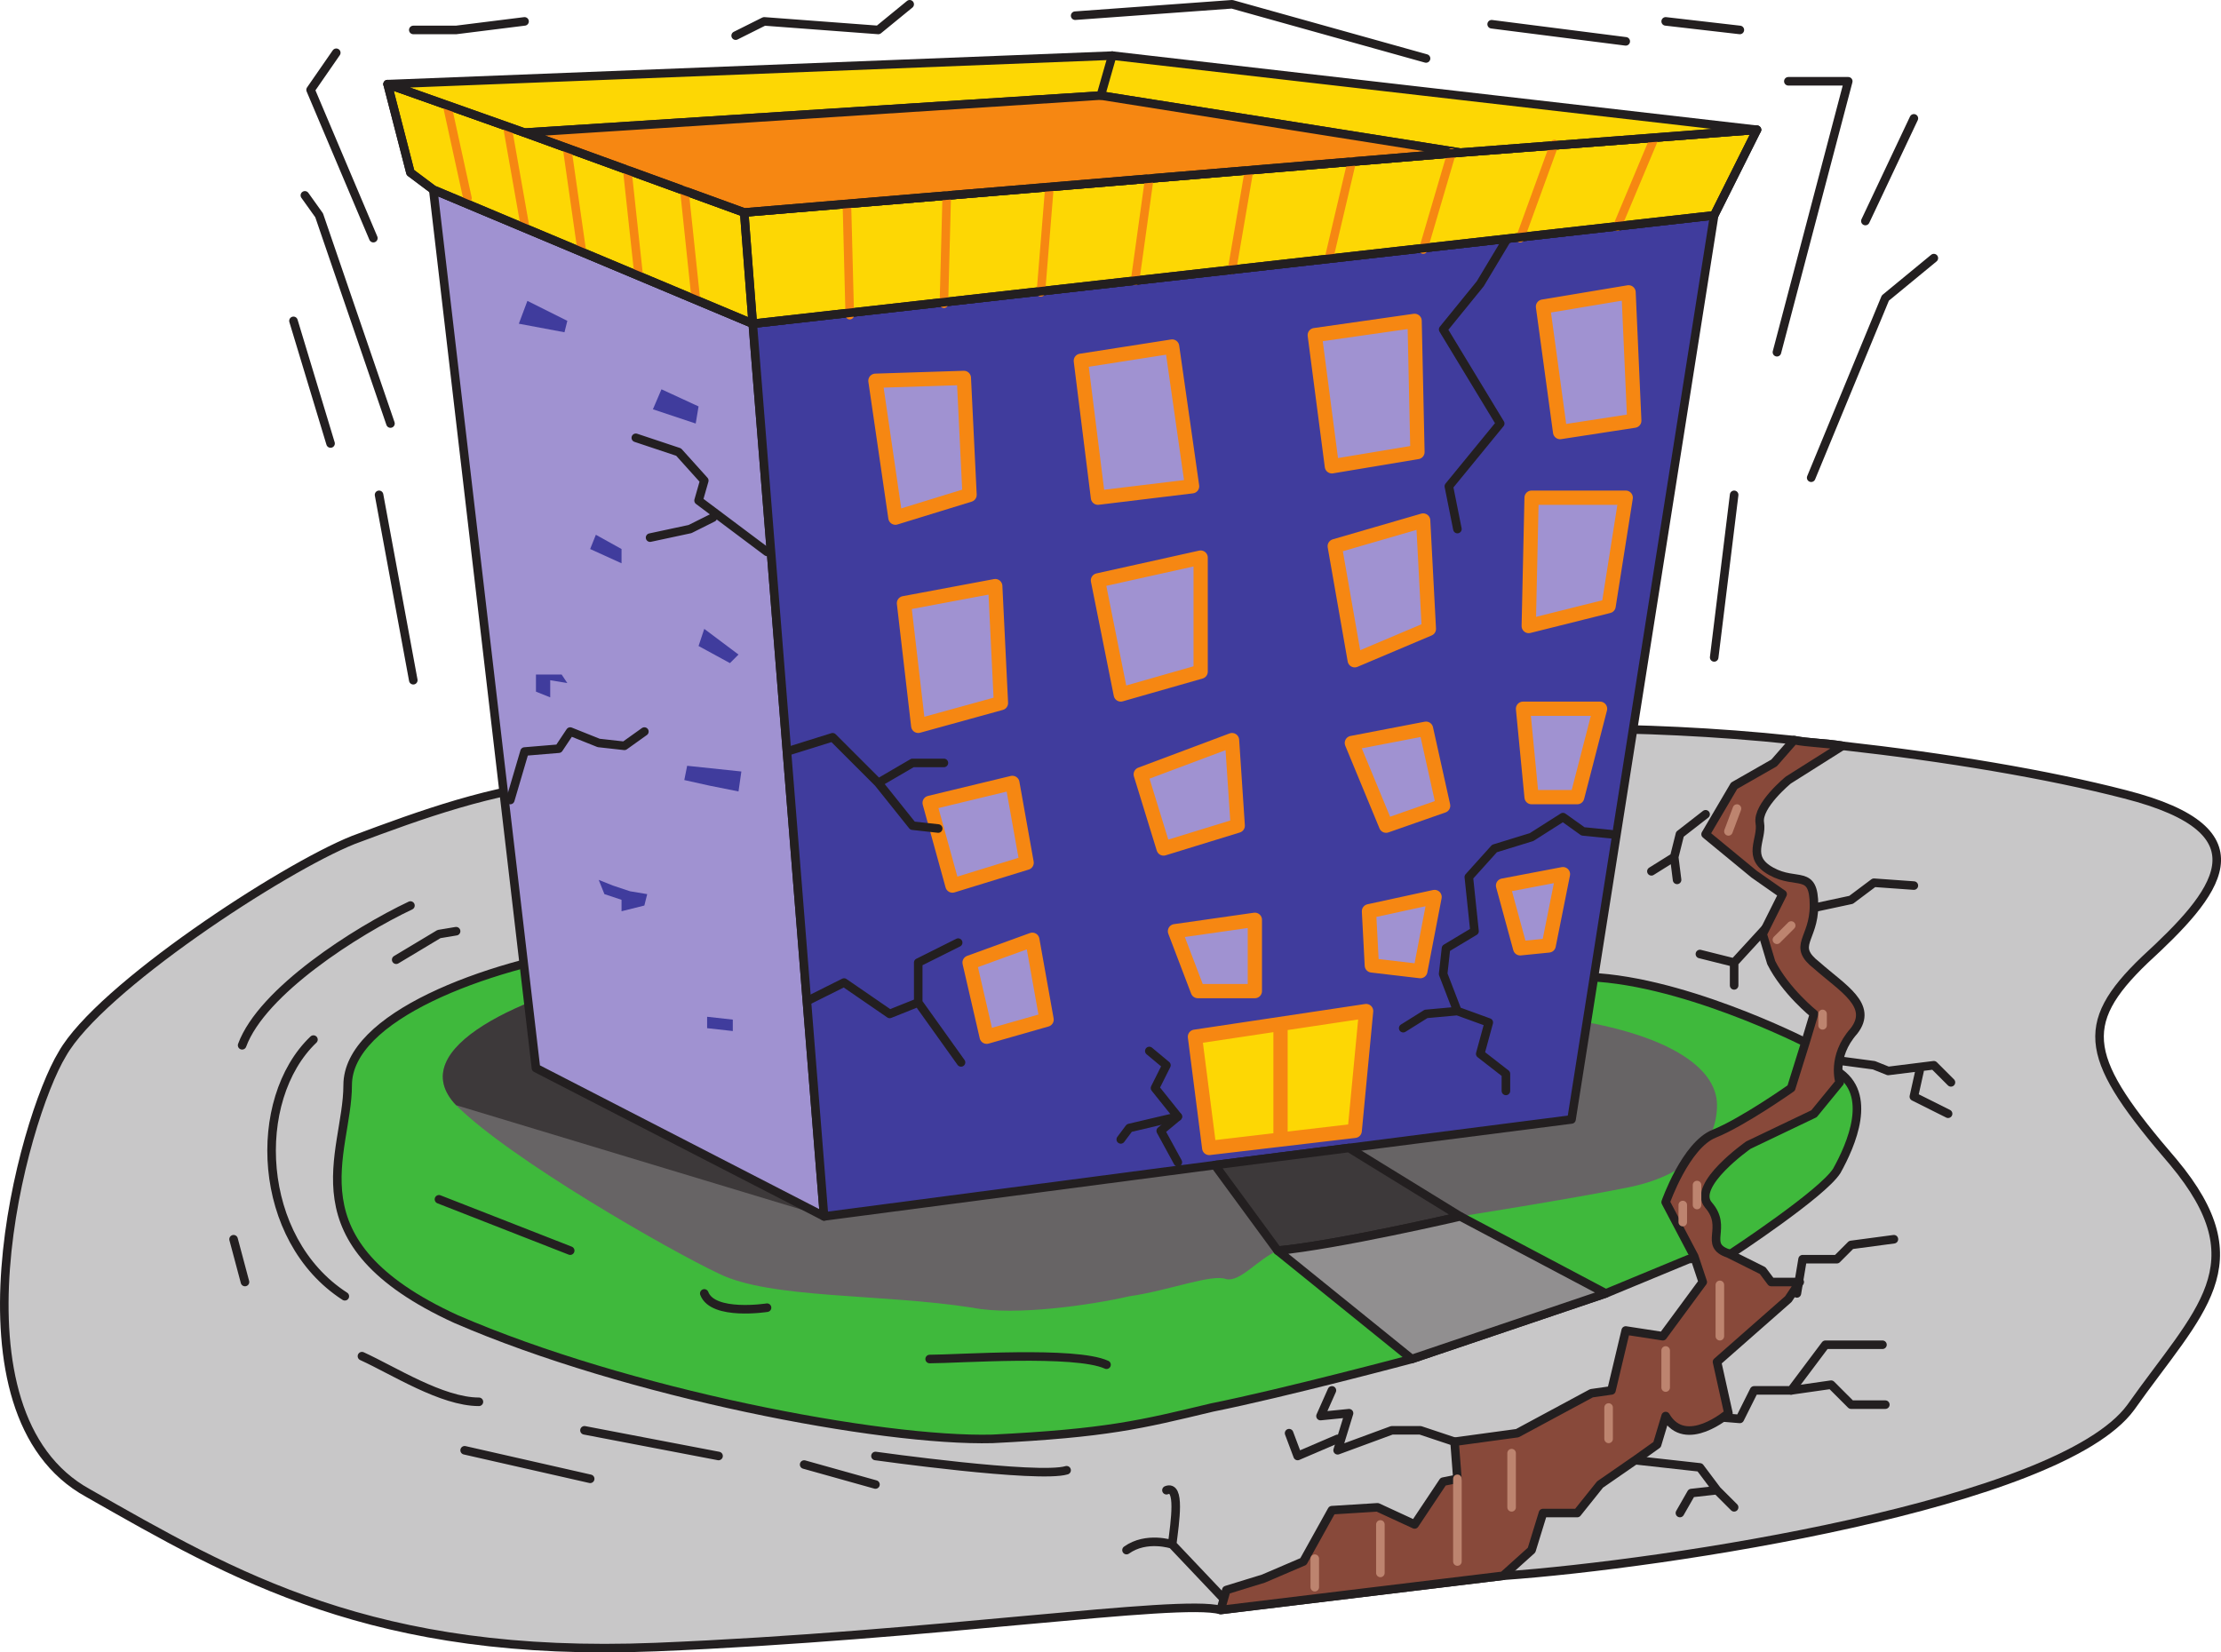 <svg xmlns="http://www.w3.org/2000/svg" width="583.898" height="434.527"><path fill="#c8c7c8" fill-rule="evenodd" d="M148.4 205.875c-18.75 1.5-37.5 8.25-55.5 15-18.75 7.5-66.75 39-76.5 56.25-10.5 17.25-31.5 94.5 6.75 115.5 38.25 21.75 75 43.5 149.25 40.5 73.5-3 137.25-12.75 148.5-9.75l74.25-9c42.75-3 146.25-18.75 165-44.25 18-25.5 33.75-37.5 11.25-64.5-23.25-27-25.5-36-7.5-53.25 18.75-17.25 33-33.75-5.25-43.5-20.25-5.25-47.25-9.75-74.25-12.75-4.5-.75-9-.75-12.75-1.5-21-2.25-41.25-3-57-3-39.75 0-201-7.5-266.25 14.25"/><path fill="none" stroke="#231f20" stroke-linecap="round" stroke-linejoin="round" stroke-miterlimit="10" stroke-width="2.25" d="M148.4 205.875c-18.75 1.5-37.5 8.25-55.5 15-18.75 7.5-66.75 39-76.5 56.25-10.5 17.25-31.5 94.5 6.75 115.5 38.25 21.75 75 43.5 149.25 40.5 73.5-3 137.25-12.75 148.5-9.75l74.25-9c42.75-3 146.25-18.75 165-44.25 18-25.5 33.75-37.5 11.25-64.5-23.25-27-25.5-36-7.5-53.25 18.75-17.25 33-33.75-5.25-43.5-20.25-5.25-47.25-9.75-74.25-12.75-4.5-.75-9-.75-12.75-1.5-21-2.25-41.25-3-57-3-39.75 0-201-7.5-266.25 14.25zm0 0"/><path fill="#3fb93c" fill-rule="evenodd" d="M157.4 249.375c-30 4.5-66 18-66 36s-15.75 41.25 28.5 61.5c45 19.5 111.75 32.25 141 31.5 30-1.5 39-3.75 57.75-8.25 18.75-3.75 52.5-12.75 52.5-12.75l51-17.25 21.75-9 11.25-1.5s24-15.75 27.75-21.75c3.75-6.75 9.75-20.25 0-26.25l-8.25-7.5s-33.75-17.25-59.25-17.25l-258-7.5"/><path fill="none" stroke="#231f20" stroke-linecap="round" stroke-linejoin="round" stroke-miterlimit="10" stroke-width="2.25" d="M157.4 249.375c-30 4.5-66 18-66 36s-15.75 41.25 28.5 61.5c45 19.5 111.75 32.25 141 31.5 30-1.5 39-3.75 57.75-8.25 18.75-3.75 52.5-12.75 52.5-12.75l51-17.25 21.75-9 11.25-1.5s24-15.75 27.75-21.75c3.75-6.75 9.75-20.25 0-26.25l-8.25-7.5s-33.75-17.25-59.25-17.25zm0 0"/><path fill="#676465" fill-rule="evenodd" d="M166.4 255.375c-28.5 6-60.75 20.25-46.5 35.25 14.25 14.25 56.25 38.25 69 44.25 13.5 6.75 42.75 5.25 66.75 9 11.25 2.25 31.5-.75 41.25-3 10.5-1.5 21.75-6 25.5-4.5 3.75.75 8.25-5.25 13.5-7.5 15.75-1.5 48-9 48-9s28.5-4.5 43.5-7.5c15.75-3 24-11.25 24-21.75s-14.25-18.75-38.25-22.5l-246.75-12.75"/><path fill="#3d393a" fill-rule="evenodd" d="M166.4 255.375c-28.5 6-60.75 20.25-46.5 35.25l96.75 29.25-75.75-39 25.5-25.5"/><path fill="#a092d1" fill-rule="evenodd" d="m140.9 280.875-27-231 84 35.25 18.75 234.75-75.75-39"/><path fill="none" stroke="#231f20" stroke-linecap="round" stroke-linejoin="round" stroke-miterlimit="10" stroke-width="2.25" d="m140.9 280.875-27-231 84 35.25 18.75 234.75zm0 0"/><path fill="#403c9d" fill-rule="evenodd" d="m354.65 301.875-35.25 4.5-102.75 13.5-18.75-234.75 252.75-28.5-37.5 237.75-58.5 7.5"/><path fill="none" stroke="#231f20" stroke-linecap="round" stroke-linejoin="round" stroke-miterlimit="10" stroke-width="2.25" d="m354.65 301.875-35.25 4.5-102.75 13.5-18.75-234.75 252.75-28.5-37.5 237.75zm0 0"/><path fill="#a092d1" fill-rule="evenodd" d="m410.15 113.625-4.5-33 22.5-3.75 1.5 33.75-19.5 3"/><path fill="none" stroke="#f68712" stroke-linecap="round" stroke-linejoin="round" stroke-miterlimit="10" stroke-width="3.75" d="m410.15 113.625-4.5-33 22.5-3.75 1.5 33.75zm0 0"/><path fill="#a092d1" fill-rule="evenodd" d="m230.15 100.125 23.25-.75 1.5 30.75-19.5 6-5.25-36"/><path fill="none" stroke="#f68712" stroke-linecap="round" stroke-linejoin="round" stroke-miterlimit="10" stroke-width="3.75" d="m230.15 100.125 23.25-.75 1.5 30.75-19.5 6zm0 0"/><path fill="#a092d1" fill-rule="evenodd" d="m284.15 94.875 24-3.75 5.25 36.75-24.75 3-4.5-36"/><path fill="none" stroke="#f68712" stroke-linecap="round" stroke-linejoin="round" stroke-miterlimit="10" stroke-width="3.75" d="m284.15 94.875 24-3.75 5.25 36.75-24.75 3zm0 0"/><path fill="#a092d1" fill-rule="evenodd" d="m345.65 88.125 26.25-3.75.75 34.5-22.5 3.75-4.5-34.5"/><path fill="none" stroke="#f68712" stroke-linecap="round" stroke-linejoin="round" stroke-miterlimit="10" stroke-width="3.75" d="m345.65 88.125 26.25-3.75.75 34.5-22.5 3.75zm0 0"/><path fill="#a092d1" fill-rule="evenodd" d="M402.65 130.875h24.75l-4.5 28.5-21 5.25.75-33.75"/><path fill="none" stroke="#f68712" stroke-linecap="round" stroke-linejoin="round" stroke-miterlimit="10" stroke-width="3.75" d="M402.65 130.875h24.75l-4.5 28.5-21 5.25zm0 0"/><path fill="#a092d1" fill-rule="evenodd" d="m374.15 136.875 1.5 28.5-19.5 8.25-5.25-30 23.25-6.75"/><path fill="none" stroke="#f68712" stroke-linecap="round" stroke-linejoin="round" stroke-miterlimit="10" stroke-width="3.75" d="m374.15 136.875 1.5 28.5-19.5 8.25-5.25-30zm0 0"/><path fill="#a092d1" fill-rule="evenodd" d="m315.65 146.625-27 6 6 30 21-6v-30"/><path fill="none" stroke="#f68712" stroke-linecap="round" stroke-linejoin="round" stroke-miterlimit="10" stroke-width="3.75" d="m315.65 146.625-27 6 6 30 21-6zm0 0"/><path fill="#a092d1" fill-rule="evenodd" d="m261.65 154.125 1.5 30.75-21.75 6-3.75-32.25 24-4.5"/><path fill="none" stroke="#f68712" stroke-linecap="round" stroke-linejoin="round" stroke-miterlimit="10" stroke-width="3.75" d="m261.65 154.125 1.5 30.75-21.75 6-3.75-32.25zm0 0"/><path fill="#a092d1" fill-rule="evenodd" d="m244.4 211.125 21.75-5.25 3.75 21-19.5 6-6-21.75"/><path fill="none" stroke="#f68712" stroke-linecap="round" stroke-linejoin="round" stroke-miterlimit="10" stroke-width="3.75" d="m244.4 211.125 21.75-5.25 3.75 21-19.5 6zm0 0"/><path fill="#a092d1" fill-rule="evenodd" d="m299.9 203.625 24-9 1.5 22.5-19.5 6-6-19.5"/><path fill="none" stroke="#f68712" stroke-linecap="round" stroke-linejoin="round" stroke-miterlimit="10" stroke-width="3.75" d="m299.9 203.625 24-9 1.5 22.5-19.5 6zm0 0"/><path fill="#a092d1" fill-rule="evenodd" d="m355.4 195.375 19.5-3.75 4.5 20.25-15 5.25-9-21.75"/><path fill="none" stroke="#f68712" stroke-linecap="round" stroke-linejoin="round" stroke-miterlimit="10" stroke-width="3.75" d="m355.4 195.375 19.5-3.75 4.5 20.25-15 5.25zm0 0"/><path fill="#a092d1" fill-rule="evenodd" d="M400.4 186.375h20.25l-6 23.25h-12l-2.25-23.25"/><path fill="none" stroke="#f68712" stroke-linecap="round" stroke-linejoin="round" stroke-miterlimit="10" stroke-width="3.75" d="M400.4 186.375h20.25l-6 23.25h-12zm0 0"/><path fill="#a092d1" fill-rule="evenodd" d="m254.9 253.125 16.5-6 3.75 21-15.75 4.5-4.5-19.5"/><path fill="none" stroke="#f68712" stroke-linecap="round" stroke-linejoin="round" stroke-miterlimit="10" stroke-width="3.75" d="m254.9 253.125 16.5-6 3.75 21-15.75 4.5zm0 0"/><path fill="#a092d1" fill-rule="evenodd" d="m308.9 244.875 21-3v18.75h-15l-6-15.75"/><path fill="none" stroke="#f68712" stroke-linecap="round" stroke-linejoin="round" stroke-miterlimit="10" stroke-width="3.75" d="m308.9 244.875 21-3v18.75h-15zm0 0"/><path fill="#a092d1" fill-rule="evenodd" d="m359.9 239.625 17.25-3.75-3.75 19.5-12.75-1.5-.75-14.25"/><path fill="none" stroke="#f68712" stroke-linecap="round" stroke-linejoin="round" stroke-miterlimit="10" stroke-width="3.75" d="m359.9 239.625 17.25-3.75-3.75 19.5-12.75-1.5zm0 0"/><path fill="#a092d1" fill-rule="evenodd" d="m395.15 232.875 15.75-3-3.75 18.75-7.5.75-4.5-16.5"/><path fill="none" stroke="#f68712" stroke-linecap="round" stroke-linejoin="round" stroke-miterlimit="10" stroke-width="3.75" d="m395.15 232.875 15.75-3-3.75 18.75-7.5.75zm0 0"/><path fill="#fdd704" fill-rule="evenodd" d="m450.65 56.625-252.75 28.5-84-35.25-6-4.5-6-23.25 36 12.75 57.75 21 188.25-15.75 78-6-11.25 22.5"/><path fill="none" stroke="#231f20" stroke-linecap="round" stroke-linejoin="round" stroke-miterlimit="10" stroke-width="2.25" d="m450.65 56.625-252.75 28.5-84-35.25-6-4.5-6-23.25 36 12.75 57.75 21 188.25-15.75 78-6zm0 0"/><path fill="#fdd704" fill-rule="evenodd" d="m137.9 34.875-36-12.75 190.5-7.5 169.5 19.5-78 6-94.5-15-151.5 9.75"/><path fill="none" stroke="#231f20" stroke-linecap="round" stroke-linejoin="round" stroke-miterlimit="10" stroke-width="2.25" d="m137.9 34.875-36-12.75 190.5-7.5 169.5 19.5-78 6-94.5-15zm57.75 21 2.25 29.25"/><path fill="#f68712" fill-rule="evenodd" d="m137.9 34.875 57.75 21 188.25-15.75-94.5-15-151.5 9.75"/><path fill="none" stroke="#231f20" stroke-linecap="round" stroke-linejoin="round" stroke-miterlimit="10" stroke-width="2.25" d="m137.9 34.875 57.75 21 188.25-15.75-94.5-15zm0 0"/><path fill="none" stroke="#f68712" stroke-linecap="round" stroke-linejoin="round" stroke-miterlimit="10" stroke-width="2.25" d="m122.9 52.125-5.25-24m20.25 30.75-4.5-25.5m19.5 32.25-3.75-26.25m18.75 33-3-27.75m18 33.75-3-28.5m42.75 3.75.75 29.25m25.5-31.5-.75 28.5m27.75-30.75-2.25 27.75m28.5-30-3.75 27m30-29.25-4.5 26.25m31.5-28.5-6 25.5m32.25-27.75-7.5 25.5m34.5-27.75-9 24.75m35.25-26.25-9.75 23.25"/><path fill="none" stroke="#231f20" stroke-linecap="round" stroke-linejoin="round" stroke-miterlimit="10" stroke-width="2.25" d="m461.9 34.125-11.25 22.5m0 0-252.75 28.5-84-35.25-6-4.5-6-23.25 36 12.75 57.75 21 188.25-15.75 78-6zm0 0"/><path fill="#fdd704" fill-rule="evenodd" d="m317.9 301.875-3.75-29.25 45-6.75-3 31.5-38.25 4.5"/><path fill="none" stroke="#f68712" stroke-linecap="round" stroke-linejoin="round" stroke-miterlimit="10" stroke-width="3.75" d="m317.9 301.875-3.75-29.25 45-6.75-3 31.5zm18.75-3v-28.5"/><path fill="#403c9d" fill-rule="evenodd" d="m136.4 85.125 2.25-6 10.5 5.25-.75 3-12-2.25m35.25 22.5 2.25-5.25 9.75 4.5-.75 4.5-11.25-3.75m-16.5 36.75 1.5-3.75 6.75 3.75v3.75l-8.25-3.75m28.5 25.5 1.5-4.5 9 6.75-2.25 2.25-8.25-4.5m-39 13.5-3.75-1.5v-4.5h6.75l1.5 2.25-4.5-.75v4.5m35.25 21.75.75-3.75 14.25 1.5-.75 5.25-7.5-1.5-6.75-1.5m-22.5 26.25 1.5 3.75 4.5 1.5v3l6-1.5.75-3-4.5-.75-4.5-1.5-3.75-1.5m28.5 39v-3l6.75.75v3l-6.75-.75"/><path fill="#3d393a" fill-rule="evenodd" d="m354.65 301.875-35.25 4.5 16.5 22.5c15.75-1.5 48-9 48-9l-29.25-18"/><path fill="none" stroke="#231f20" stroke-linecap="round" stroke-linejoin="round" stroke-miterlimit="10" stroke-width="2.25" d="m354.65 301.875-35.25 4.5 16.5 22.5c15.75-1.5 48-9 48-9zm0 0"/><path fill="#918f90" fill-rule="evenodd" d="M383.9 319.875s-32.25 7.5-48 9l35.25 28.5 51-17.25-38.25-20.25"/><path fill="none" stroke="#231f20" stroke-linecap="round" stroke-linejoin="round" stroke-miterlimit="10" stroke-width="2.25" d="M383.9 319.875s-32.25 7.5-48 9l35.25 28.5 51-17.25zm-94.5-294.75 3-10.5m-96.75 41.25 2.25 29.25m9 112.5 12-3.75 12 12 9-5.25h8.25m-17.25 5.25 9 11.25 6.75.75m-33.75 45 9-4.5 12 8.25 7.5-3v-10.5l10.5-5.25m-10.5 15.75 11.25 15.75m57 26.25-4.5-8.25 4.5-3.75-6-7.5 3-6-4.5-3.75"/><path fill="none" stroke="#231f20" stroke-linecap="round" stroke-linejoin="round" stroke-miterlimit="10" stroke-width="2.25" d="m309.65 293.625-12.75 3-2.25 3m74.25-29.25 6-3.75 8.25-.75-3.75-9.75.75-6.75 7.5-4.5-1.5-14.25 6.75-7.5 9.75-3 8.25-5.25 5.25 3.75 7.5.75m-40.5 46.5 8.25 3-2.25 8.25 6.75 5.25v4.5m-12.75-147.75-2.25-11.25 13.5-16.5-15-24.75 9.75-12 6.75-11.25m-261.75 147 3.75-12.75 9-.75 3-4.5 7.5 3 6.75.75 5.25-3.75m-2.25-77.25 11.25 3.75 6.75 7.5-1.5 5.25 18 13.5m-30.75-3.75 10.5-2.25 6-3m-72 179.25 34.5 13.5m35.25 11.25c2.25 6 16.5 3.75 16.5 3.75m42.75 13.5c7.5 0 38.25-2.25 46.5 1.5m-182.25-180-9-48.75m-12.75-13.5-9.75-32.25m3-33 3.75 5.25 18.75 54.75m-4.5-48.75-16.5-39 6.75-9.75m20.25-6h11.25l18-2.25m55.5 3.75 7.5-3.75 30 2.25 8.25-6.75m43.5 3 41.25-3 51 14.25m17.25-9 35.25 4.5m10.5-5.25 19.5 2.25m12.75 13.5h15.75l-18.75 71.25m-16.5 80.25 5.25-42.75m20.25-4.5 19.5-47.25 12.75-10.5m-18-9.75 12.75-27m-395.25 207c-14.25 6.75-39 22.5-44.25 36.75m18.75-1.5c-16.5 15.75-15 52.5 8.25 67.5m-29.25-15 3 11.25m30.75 19.5c8.25 3.75 21 12 30.75 12m-3.75 12.75 33 7.5m-1.5-12.75 35.25 6.75m22.5 2.25 18.75 5.25m0-7.5s42.75 6 50.25 3.75m-176.25-134.25 11.25-6.75 4.5-.75m201.75 175.5-13.5-14.25s-6.75-2.25-12 1.5m10.5-15.75c3.75-1.5 2.25 8.25 1.5 14.25m42-40.5-3 6.75 7.5-.75-3 9.75 14.25-5.25h7.5l9 3"/><path fill="none" stroke="#231f20" stroke-linecap="round" stroke-linejoin="round" stroke-miterlimit="10" stroke-width="2.25" d="m338.9 376.875 2.25 6 10.5-4.5m75 5.25 20.25 2.25 4.5 6-6.75.75-3 5.25m9.75-6 4.5 4.5m-7.5-24 9 .75 3.75-7.5h9.75l9-12h15"/><path fill="none" stroke="#231f20" stroke-linecap="round" stroke-linejoin="round" stroke-miterlimit="10" stroke-width="2.25" d="m470.9 365.625 10.5-1.5 5.25 5.25h9m-23.25-29.25 1.5-9h9l3.75-3.75 11.25-1.5m-16.5-47.25 11.25 1.5 3.75 1.5 12-1.5 4.5 4.5"/><path fill="none" stroke="#231f20" stroke-linecap="round" stroke-linejoin="round" stroke-miterlimit="10" stroke-width="2.25" d="m504.65 281.625-1.5 6.75 9 4.5m-65.25-42 9 2.25 16.5-18m-16.5 24v-6m-21.75-24 6-3.75 1.5-6 6.75-5.25m-8.25 11.25.75 6m35.25 7.5 10.5-2.25 6-4.5 10.5.75"/><path fill="#88493a" fill-rule="evenodd" d="m395.15 414.375-74.25 9 1.5-5.25 9.75-3 10.5-4.5 7.5-13.5 12-.75 9.75 4.5 7.5-11.25 3.75-.75-.75-9.75 16.5-2.25 19.5-10.5 5.25-.75 3.75-15.75 9.75 1.5 10.5-14.25-2.25-6.75-7.5-14.25s5.25-15 12.75-18 20.25-12 20.25-12l3.75-12 2.25-7.5s-7.5-6-11.25-13.5l-2.25-7.5 5.25-10.5-7.5-5.25-12.75-10.5 7.5-12.75 10.5-6 5.25-6c3.75.75 8.25.75 12.75 1.5l-14.25 9s-8.25 6.75-7.5 11.25-3.75 9 3 12.75 11.25-.75 11.25 9c0 9-6 10.5.75 15.75 6.75 6 15 10.5 9.75 17.25-6 6.75-3.75 13.5-3.75 13.5l-6.75 8.25-17.25 8.25s-15 10.5-10.5 15.75c5.25 6-1.5 10.5 5.25 12.75l9 4.5 2.25 3h7.5l-3 4.5-18.75 16.5 3 13.5s-11.25 9.75-16.5.75l-2.25 7.5-5.25 3.75-9.75 6.75-6 7.5h-9l-3 9.75-7.5 6.75"/><path fill="none" stroke="#231f20" stroke-linecap="round" stroke-linejoin="round" stroke-miterlimit="10" stroke-width="2.25" d="m395.15 414.375-74.25 9 1.5-5.25 9.75-3 10.5-4.5 7.5-13.5 12-.75 9.75 4.5 7.5-11.25 3.75-.75-.75-9.75 16.5-2.25 19.5-10.5 5.25-.75 3.75-15.75 9.75 1.5 10.5-14.25-2.25-6.75-7.5-14.25s5.25-15 12.75-18 20.25-12 20.25-12l3.75-12 2.25-7.5s-7.5-6-11.25-13.5l-2.25-7.5 5.25-10.5-7.5-5.25-12.75-10.5 7.5-12.75 10.5-6 5.25-6c3.75.75 8.25.75 12.75 1.5l-14.25 9s-8.25 6.75-7.5 11.25-3.75 9 3 12.75 11.25-.75 11.25 9c0 9-6 10.5.75 15.75 6.75 6 15 10.5 9.75 17.25-6 6.75-3.75 13.5-3.75 13.5l-6.75 8.25-17.25 8.25s-15 10.5-10.5 15.75c5.25 6-1.5 10.5 5.25 12.75l9 4.5 2.25 3h7.5l-3 4.5-18.75 16.5 3 13.5s-11.25 9.75-16.5.75l-2.25 7.5-5.25 3.75-9.75 6.75-6 7.5h-9l-3 9.75zm0 0"/><path fill="none" stroke="#bd846f" stroke-linecap="round" stroke-linejoin="round" stroke-miterlimit="10" stroke-width="2.25" d="M345.65 409.875v7.5m17.25-16.5v12.75m20.25-24.75v21.75m14.25-28.5v14.25m25.5-26.25v8.25m15-23.25v9.75m14.25-27v13.5m-9.75-34.5v4.5m3.75-9.75v5.25m33-50.25v3m-8.25-26.25-3.75 3.75m-10.5-34.5-2.25 6"/></svg>
